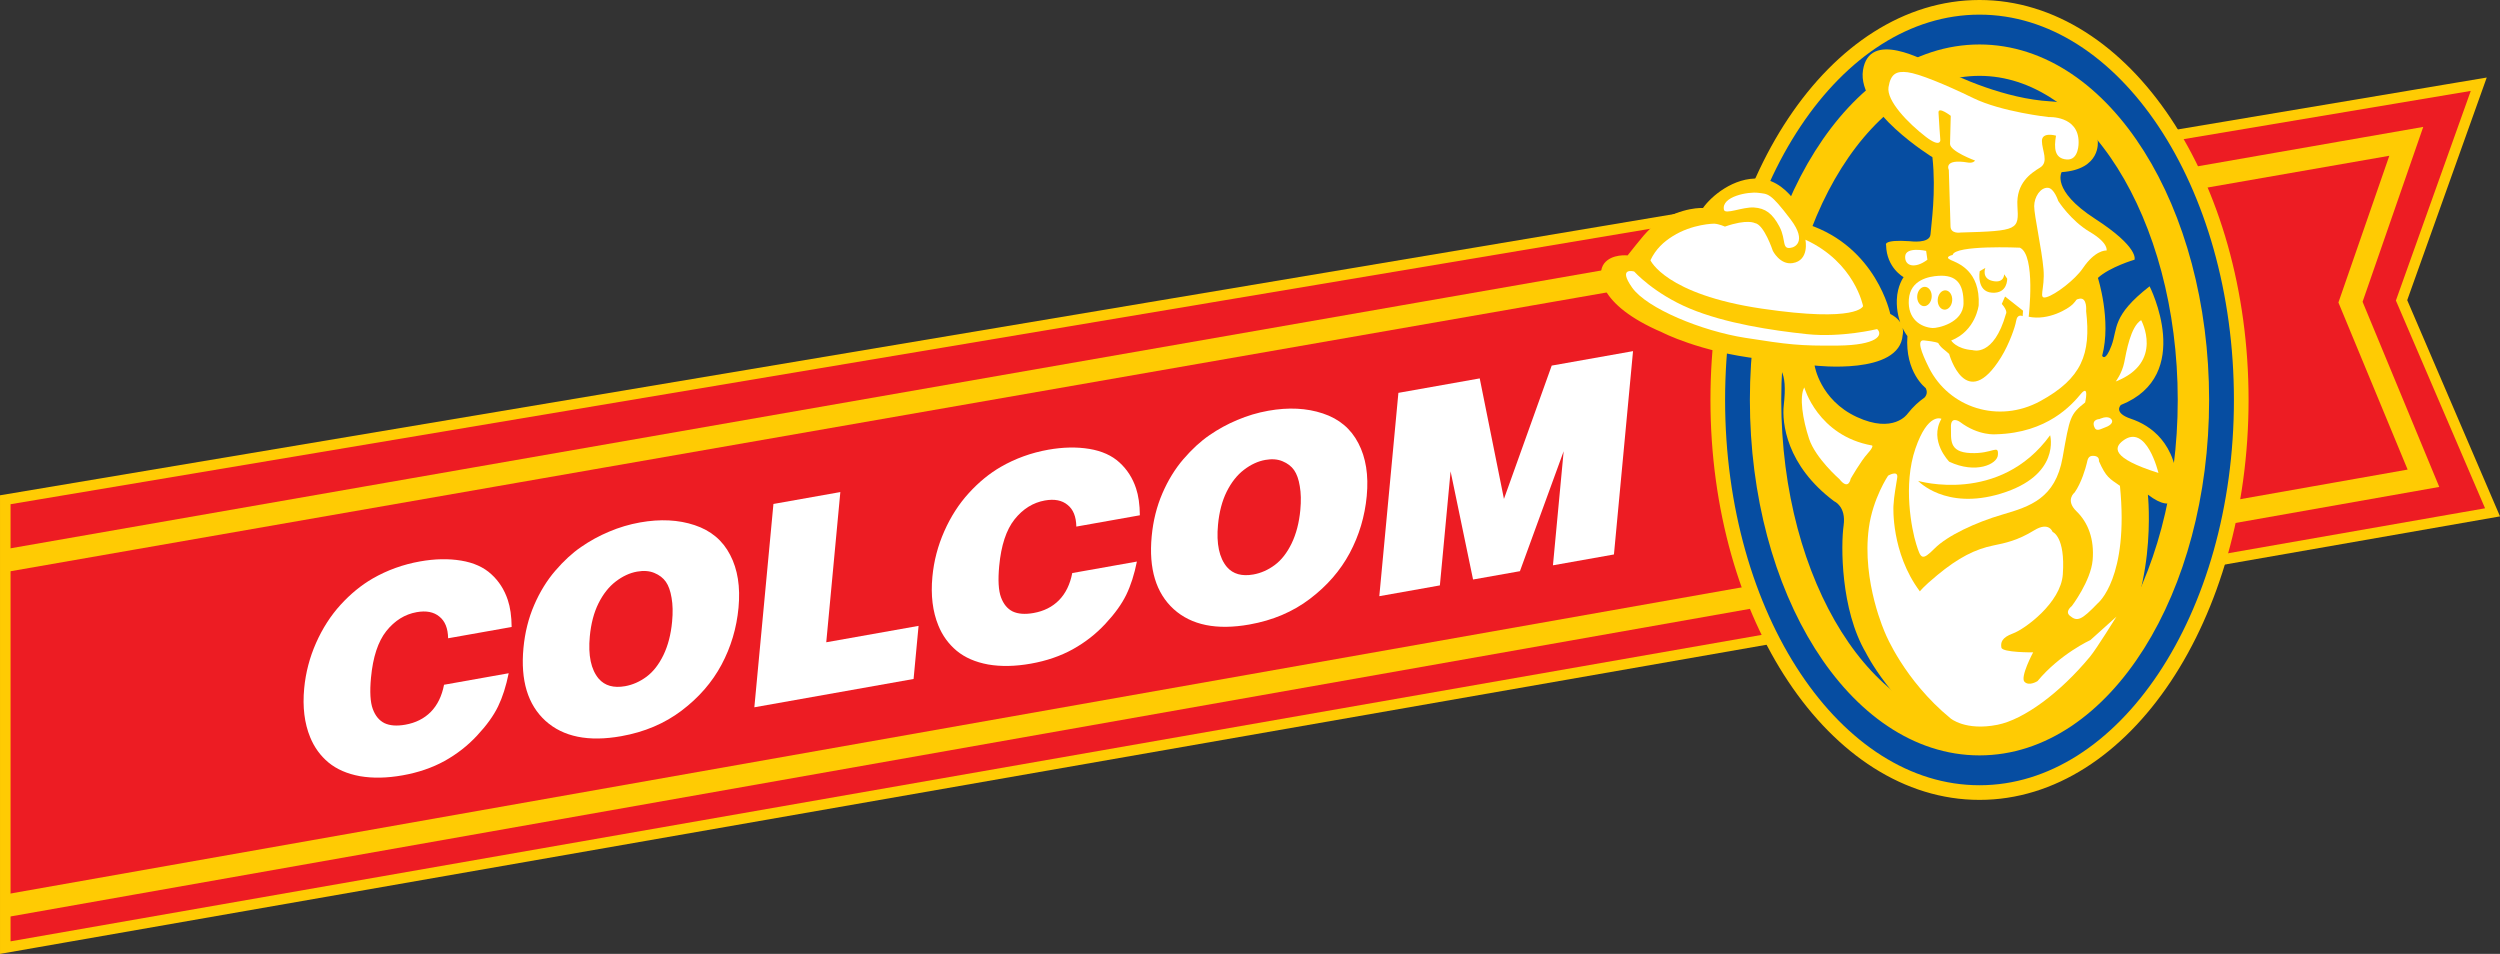 <?xml version="1.0" encoding="UTF-8"?>
<svg xmlns="http://www.w3.org/2000/svg" xmlns:xlink="http://www.w3.org/1999/xlink" width="526.92pt" height="201.05pt" viewBox="0 0 526.92 201.05" version="1.1">
<rect x="0" y="0" width="526.92" height="201.05" fill="#333333" stroke="none"/>
<defs>
<clipPath id="clip1">
  <path d="M 0 5 L 526.922 5 L 526.922 201.051 L 0 201.051 Z M 0 5 "/>
</clipPath>
<clipPath id="clip2">
  <path d="M 0 2 L 526.922 2 L 526.922 201.051 L 0 201.051 Z M 0 2 "/>
</clipPath>
</defs>
<g id="surface1">
<path style=" stroke:none;fill-rule:nonzero;fill:rgb(92.899%,10.999%,13.699%);fill-opacity:1;" d="M 1.113 199.727 L 525.348 107.984 L 506.172 63.305 L 522.441 17.75 L 1.113 105.332 "/>
<g clip-path="url(#clip1)" clip-rule="nonzero">
<path style="fill:none;stroke-width:22.23;stroke-linecap:butt;stroke-linejoin:miter;stroke:rgb(100%,79.599%,1.199%);stroke-opacity:1;stroke-miterlimit:4;" d="M 11.133 13.234 L 5253.477 930.656 L 5061.719 1377.453 L 5224.414 1833 L 11.133 957.18 Z M 11.133 13.234 " transform="matrix(0.1,0,0,-0.1,0,201.05)"/>
</g>
<g clip-path="url(#clip2)" clip-rule="nonzero">
<path style="fill:none;stroke-width:47.63;stroke-linecap:butt;stroke-linejoin:miter;stroke:rgb(100%,79.599%,1.199%);stroke-opacity:1;stroke-miterlimit:4;" d="M 14.648 829.367 L 5071.68 1712.609 L 4954.102 1373.664 L 5107.852 1002.492 L 14.648 101.75 " transform="matrix(0.1,0,0,-0.1,0,201.05)"/>
</g>
<path style=" stroke:none;fill-rule:evenodd;fill:rgb(100%,100%,100%);fill-opacity:1;" d="M 107.84 132.148 L 94.449 134.527 C 94.414 132.422 93.797 130.898 92.598 129.949 C 91.422 128.977 89.828 128.668 87.828 129.023 C 85.328 129.469 83.195 130.797 81.426 133.008 C 79.676 135.219 78.602 138.488 78.195 142.82 C 77.914 145.793 78.039 147.996 78.57 149.43 C 79.098 150.867 79.918 151.863 81.039 152.418 C 82.176 152.953 83.637 153.059 85.426 152.742 C 87.605 152.355 89.398 151.457 90.797 150.047 C 92.199 148.617 93.129 146.707 93.59 144.324 L 107.215 141.898 C 106.668 144.609 105.922 146.941 104.98 148.891 C 104.035 150.84 102.566 152.883 100.57 155.016 C 98.598 157.148 96.301 158.941 93.691 160.395 C 91.098 161.82 88.156 162.828 84.863 163.414 C 81.57 164 78.57 164.059 75.863 163.594 C 73.18 163.102 70.969 162.141 69.23 160.707 C 67.512 159.27 66.227 157.492 65.371 155.379 C 64.164 152.438 63.746 149.008 64.113 145.09 C 64.426 141.762 65.262 138.566 66.621 135.496 C 67.984 132.426 69.707 129.75 71.793 127.461 C 73.883 125.172 76.133 123.332 78.547 121.934 C 81.617 120.168 84.949 118.965 88.539 118.328 C 91.652 117.773 94.535 117.719 97.188 118.156 C 99.836 118.594 101.961 119.551 103.559 121.031 C 105.156 122.488 106.312 124.297 107.027 126.453 C 107.547 127.988 107.816 129.887 107.84 132.148 "/>
<path style=" stroke:none;fill-rule:evenodd;fill:rgb(100%,100%,100%);fill-opacity:1;" d="M 131.754 144.625 C 133.359 144.336 134.863 143.672 136.27 142.629 C 137.672 141.586 138.859 140.07 139.828 138.078 C 140.797 136.066 141.406 133.723 141.656 131.043 C 141.84 129.113 141.801 127.434 141.547 126.008 C 141.309 124.559 140.91 123.434 140.34 122.621 C 139.773 121.812 138.965 121.191 137.914 120.758 C 136.879 120.324 135.672 120.23 134.281 120.477 C 132.734 120.75 131.234 121.445 129.785 122.555 C 128.336 123.664 127.117 125.207 126.133 127.18 C 125.168 129.133 124.562 131.449 124.312 134.125 C 123.934 138.145 124.562 141.121 126.195 143.055 C 127.48 144.531 129.332 145.055 131.754 144.625 M 130.938 155.164 C 124.035 156.391 118.715 155.316 114.973 151.934 C 111.234 148.531 109.688 143.418 110.328 136.582 C 110.637 133.316 111.387 130.297 112.586 127.527 C 113.781 124.758 115.266 122.348 117.039 120.289 C 118.832 118.207 120.645 116.539 122.48 115.285 C 124.316 114.012 126.281 112.934 128.371 112.059 C 130.484 111.16 132.66 110.512 134.902 110.113 C 139.168 109.355 143.004 109.547 146.406 110.684 C 149.832 111.816 152.324 113.906 153.895 116.961 C 155.48 119.988 156.07 123.699 155.656 128.09 C 155.254 132.383 154.059 136.387 152.07 140.109 C 150.086 143.812 147.285 147.031 143.676 149.766 C 140.082 152.492 135.836 154.293 130.938 155.164 "/>
<path style=" stroke:none;fill-rule:evenodd;fill:rgb(100%,100%,100%);fill-opacity:1;" d="M 158.992 149.074 L 163.016 106.219 L 177.117 103.711 L 174.148 135.371 L 193.605 131.914 L 192.555 143.105 "/>
<path style=" stroke:none;fill-rule:evenodd;fill:rgb(100%,100%,100%);fill-opacity:1;" d="M 240.246 108.605 L 226.855 110.988 C 226.82 108.883 226.203 107.359 225.004 106.41 C 223.828 105.438 222.238 105.129 220.234 105.484 C 217.734 105.93 215.602 107.258 213.836 109.469 C 212.086 111.676 211.008 114.949 210.602 119.277 C 210.324 122.254 210.445 124.457 210.977 125.891 C 211.504 127.328 212.328 128.324 213.445 128.879 C 214.586 129.414 216.047 129.52 217.832 129.203 C 220.016 128.816 221.805 127.918 223.203 126.504 C 224.605 125.074 225.539 123.168 225.996 120.781 L 239.621 118.359 C 239.078 121.07 238.332 123.402 237.387 125.348 C 236.445 127.297 234.973 129.34 232.98 131.477 C 231.004 133.609 228.711 135.402 226.098 136.852 C 223.504 138.281 220.562 139.289 217.27 139.875 C 213.977 140.461 210.977 140.52 208.27 140.051 C 205.586 139.559 203.375 138.598 201.637 137.164 C 199.922 135.727 198.633 133.953 197.777 131.84 C 196.57 128.898 196.152 125.469 196.52 121.551 C 196.832 118.223 197.668 115.023 199.031 111.957 C 200.391 108.887 202.113 106.211 204.203 103.922 C 206.289 101.633 208.539 99.789 210.953 98.395 C 214.023 96.629 217.355 95.426 220.945 94.785 C 224.062 94.234 226.941 94.176 229.594 94.613 C 232.246 95.055 234.367 96.012 235.965 97.488 C 237.562 98.949 238.723 100.758 239.438 102.914 C 239.953 104.449 240.227 106.344 240.246 108.605 "/>
<path style=" stroke:none;fill-rule:evenodd;fill:rgb(100%,100%,100%);fill-opacity:1;" d="M 264.16 121.082 C 265.766 120.797 267.27 120.133 268.676 119.09 C 270.082 118.047 271.266 116.527 272.234 114.535 C 273.203 112.523 273.812 110.18 274.066 107.504 C 274.246 105.574 274.207 103.895 273.953 102.469 C 273.719 101.02 273.316 99.891 272.75 99.082 C 272.184 98.273 271.371 97.652 270.32 97.219 C 269.289 96.781 268.078 96.688 266.691 96.934 C 265.145 97.211 263.645 97.902 262.195 99.012 C 260.742 100.121 259.527 101.664 258.539 103.641 C 257.578 105.594 256.969 107.906 256.719 110.586 C 256.34 114.602 256.969 117.578 258.602 119.516 C 259.887 120.992 261.738 121.512 264.16 121.082 M 263.344 131.625 C 256.441 132.852 251.121 131.773 247.383 128.395 C 243.645 124.992 242.098 119.875 242.738 113.043 C 243.043 109.773 243.797 106.758 244.992 103.988 C 246.188 101.219 247.672 98.805 249.445 96.746 C 251.238 94.668 253.055 93 254.891 91.742 C 256.727 90.469 258.688 89.395 260.781 88.52 C 262.891 87.621 265.07 86.973 267.312 86.574 C 271.574 85.812 275.41 86.004 278.816 87.141 C 282.238 88.273 284.734 90.367 286.301 93.418 C 287.891 96.449 288.477 100.156 288.066 104.547 C 287.66 108.84 286.465 112.848 284.477 116.57 C 282.492 120.273 279.691 123.488 276.082 126.223 C 272.492 128.953 268.246 130.754 263.344 131.625 "/>
<path style=" stroke:none;fill-rule:evenodd;fill:rgb(100%,100%,100%);fill-opacity:1;" d="M 290.715 125.656 L 294.738 82.801 L 311.879 79.754 L 316.984 105.156 L 327.051 77.055 L 344.191 74.008 L 340.168 116.863 L 327.312 119.148 L 329.57 95.105 L 320.352 120.387 L 310.473 122.141 L 305.738 99.344 L 303.48 123.383 "/>
<path style=" stroke:none;fill-rule:evenodd;fill:rgb(2.399%,30.199%,63.1%);fill-opacity:1;" d="M 362.051 84.293 C 362.051 38.59 386.75 1.543 417.215 1.543 C 447.684 1.543 472.383 38.59 472.383 84.293 C 472.383 129.996 447.684 167.047 417.215 167.047 C 386.75 167.047 362.051 129.996 362.051 84.293 "/>
<path style="fill:none;stroke-width:30.87;stroke-linecap:butt;stroke-linejoin:miter;stroke:rgb(100%,79.599%,1.199%);stroke-opacity:1;stroke-miterlimit:4;" d="M 3620.508 1167.57 C 3620.508 1624.602 3867.5 1995.07 4172.148 1995.07 C 4476.836 1995.07 4723.828 1624.602 4723.828 1167.57 C 4723.828 710.539 4476.836 340.031 4172.148 340.031 C 3867.5 340.031 3620.508 710.539 3620.508 1167.57 Z M 3620.508 1167.57 " transform="matrix(0.1,0,0,-0.1,0,201.05)"/>
<path style="fill:none;stroke-width:66.13;stroke-linecap:butt;stroke-linejoin:miter;stroke:rgb(100%,79.599%,1.199%);stroke-opacity:1;stroke-miterlimit:4;" d="M 3721.25 1167.57 C 3721.25 1563.078 3923.086 1883.703 4172.148 1883.703 C 4421.172 1883.703 4623.047 1563.078 4623.047 1167.57 C 4623.047 772.062 4421.172 451.438 4172.148 451.438 C 3923.086 451.438 3721.25 772.062 3721.25 1167.57 Z M 3721.25 1167.57 " transform="matrix(0.1,0,0,-0.1,0,201.05)"/>
<path style=" stroke:none;fill-rule:nonzero;fill:rgb(100%,100%,100%);fill-opacity:1;" d="M 448.273 102.207 C 446.062 100.68 445.367 100.438 443.844 97.004 C 443.844 97.004 444.055 96.012 442.801 95.898 C 441.547 95.789 441.469 96.668 441.27 97.535 C 441.066 98.402 440.16 101.613 438.711 103.633 C 438.711 103.633 436.676 105.223 439.129 107.586 C 441.574 109.949 442.906 113.477 442.523 117.867 C 442.137 122.258 438.129 127.551 438.129 127.551 C 438.129 127.551 436.625 128.672 437.707 129.578 C 439.277 130.895 440.148 130.551 443.629 126.938 C 443.629 126.938 450.219 121.637 448.273 102.207 "/>
<path style=" stroke:none;fill-rule:nonzero;fill:rgb(100%,79.599%,1.199%);fill-opacity:1;" d="M 447.02 85.352 C 447.02 85.352 445.297 86.984 449.152 88.273 C 453.004 89.566 458.902 93.211 459.062 103.445 C 459.062 103.445 458.801 108.906 452.703 104.25 C 452.703 104.25 455.051 126.094 443.977 139.559 C 426.41 160.922 410.742 156.676 410.742 156.676 C 398.59 148.402 393.277 137.594 393.277 137.594 C 387.898 128.465 388 114.812 388.574 110.766 C 389.148 106.715 386.594 105.66 386.594 105.66 C 376.461 98.086 375.562 89.043 375.961 85.418 C 376.359 81.797 376.219 79.527 375.387 78.004 C 374.402 76.215 370.949 75.648 370.949 75.648 C 358.199 74.172 350.309 70.043 350.309 70.043 C 336.625 64.191 336.5 57.609 338.105 55.531 C 339.711 53.453 343.047 53.832 343.047 53.832 C 345.527 50.766 347.254 48.297 349.43 46.898 C 354.656 43.539 358.934 43.844 358.934 43.844 C 360.559 41.477 365.383 37.266 370.906 37.652 C 377.734 38.133 381.039 47.289 381.039 47.289 C 395.527 52.102 398.41 66.176 398.41 66.176 C 401.797 67.875 401.023 70.594 401.023 70.594 C 400.422 79.172 382.461 77.035 382.461 77.035 C 382.461 77.035 383.562 84.27 391.344 87.883 C 399.125 91.492 402.023 87.238 402.023 87.238 C 403.273 85.641 404.543 84.551 405.594 83.82 C 405.594 83.82 406.523 83.004 405.875 81.789 C 405.875 81.789 401.473 78.48 402.023 70.832 C 402.023 70.832 399.633 67.965 399.789 63.207 C 399.887 60.188 401.219 58.414 401.219 58.414 C 401.219 58.414 397.629 56.48 397.527 51.656 C 397.527 51.656 396.738 50.434 402.551 50.84 C 402.551 50.84 406.746 51.426 406.887 49.391 C 407.031 47.355 408.094 40.492 407.293 33.133 C 407.293 33.133 391.332 23.328 392.656 14.805 C 393.984 6.277 405.234 12.469 408.902 14.332 C 412.57 16.195 422.613 20.84 432.215 21.367 C 441.82 21.895 442.141 29.801 442.141 29.801 C 442.141 29.801 442.898 35.695 434.531 36.281 C 434.531 36.281 432.223 40.062 441.586 46.121 C 450.945 52.18 449.891 54.734 449.891 54.734 C 449.891 54.734 444.672 56.27 442.172 58.574 C 442.172 58.574 445.051 67.539 443.07 74.996 C 443.07 74.996 443.707 76.395 445.039 72.828 C 446.379 69.262 445.039 66.586 453.066 60.344 C 453.066 60.344 462.625 79.109 447.02 85.352 "/>
<path style=" stroke:none;fill-rule:nonzero;fill:rgb(100%,100%,100%);fill-opacity:1;" d="M 421.016 152.758 C 426.574 151.648 434.223 146.023 440.539 138.371 C 441.887 136.738 446.078 129.969 446.078 129.969 L 440.598 134.898 C 440.598 134.898 434.184 137.836 429.445 143.551 C 429.445 143.551 427.688 144.695 426.703 143.707 C 425.723 142.719 428.52 137.496 428.52 137.496 C 428.52 137.496 422.02 137.562 421.832 136.496 C 421.645 135.434 421.871 134.379 424.301 133.496 C 426.727 132.617 434.359 127.07 434.777 121.055 C 435.336 113.074 432.621 112.109 432.621 112.109 C 432.621 112.109 431.871 109.84 428.715 111.789 C 425.25 113.922 422.625 114.461 420.184 114.957 C 416.316 115.738 412.777 117.527 408.312 121.223 C 405.172 123.82 404.652 124.648 404.652 124.648 C 398.523 116.465 399.078 106.645 399.078 106.645 C 399.199 104.406 399.613 102.453 399.875 100.672 C 400.125 98.98 397.949 100.254 397.949 100.254 C 397.949 100.254 394.73 105.039 393.891 111.277 C 392.355 122.652 397.391 133.57 397.391 133.57 C 397.391 133.57 401.32 143.352 411.086 151.391 C 411.086 151.391 414.23 154.113 421.016 152.758 "/>
<path style=" stroke:none;fill-rule:nonzero;fill:rgb(100%,100%,100%);fill-opacity:1;" d="M 411.105 47.676 L 410.75 35.82 C 410.75 35.82 409.477 33.363 414.805 34.262 C 414.805 34.262 415.84 34.465 416.281 33.84 C 416.281 33.84 410.961 31.891 411.004 30.316 C 411.07 27.941 411.156 24.41 411.156 24.41 C 411.156 24.41 408.535 22.387 408.574 23.703 C 408.617 25.023 408.961 29.516 408.961 29.516 C 408.961 29.516 409.035 31.23 405.914 28.844 C 402.184 25.984 397.578 21.227 398.039 18.367 C 398.504 15.508 399.727 14.938 402.07 15.23 C 404.414 15.527 409.914 17.754 415.887 20.668 C 421.859 23.582 431.773 24.672 431.773 24.672 C 431.773 24.672 438.109 24.324 438.105 29.977 C 438.105 29.977 438.234 33.797 435.617 33.613 C 433 33.434 432.895 31.191 433.34 28.594 C 433.34 28.594 430.379 27.727 430.371 29.699 C 430.363 31.672 431.898 34.145 429.977 35.324 C 428.055 36.504 424.91 38.551 425.207 43.402 C 425.512 48.418 425.492 48.68 413.246 49.008 C 413.246 49.008 411.117 49.383 411.105 47.676 "/>
<path style=" stroke:none;fill-rule:nonzero;fill:rgb(100%,100%,100%);fill-opacity:1;" d="M 431.645 39.582 C 430.074 39.473 428.75 41.48 428.742 43.453 C 428.738 45.426 430.344 52.504 430.703 56.734 C 431.066 60.969 429.469 63.156 431.344 62.629 C 433.223 62.102 437.348 58.965 439.004 56.527 C 441.547 52.781 443.73 52.781 443.996 52.801 C 443.996 52.801 444.496 51.262 440.457 48.875 C 436.418 46.488 433.816 42.363 433.816 42.363 C 433.816 42.363 432.949 39.672 431.645 39.582 "/>
<path style=" stroke:none;fill-rule:nonzero;fill:rgb(100%,100%,100%);fill-opacity:1;" d="M 406.234 54.738 L 405.969 52.879 C 405.969 52.879 401.699 51.922 401.551 54.016 C 401.406 56.109 403.641 56.711 406.234 54.738 "/>
<path style=" stroke:none;fill-rule:nonzero;fill:rgb(100%,100%,100%);fill-opacity:1;" d="M 421.754 75.309 C 423.531 72.434 424.75 68.812 424.918 67.719 C 425.188 65.984 426.309 66.645 426.309 66.645 L 426.391 65.484 L 422.605 62.496 L 421.914 64.055 C 423.266 65.609 422.789 66.16 422.789 66.16 C 420.203 75.32 415.801 73.801 415.801 73.801 C 412.312 73.559 411.246 71.77 411.246 71.77 C 416.43 69.723 417.043 64.348 417.043 64.348 C 417.41 57.012 412.586 55.438 411.184 54.812 C 409.625 54.121 411.551 53.742 411.551 53.742 C 411.996 51.586 425.727 52.203 425.727 52.203 C 429.121 53.754 427.582 66.758 427.582 66.758 C 431.754 67.633 435.938 65.07 436.879 64.113 C 437.824 63.156 437.406 63.137 438.258 62.965 C 439.977 62.609 439.688 65.562 439.688 65.562 C 440.742 74.652 438.781 79.766 430.02 84.547 C 421.199 89.359 410.77 85.934 406.539 77.461 C 404.871 74.109 403.988 71.59 405.496 71.742 C 408.109 72.016 408.516 72.301 408.516 72.301 C 409.059 73.328 409.918 73.742 410.816 74.594 C 410.816 74.594 414.344 87.277 421.754 75.309 "/>
<path style=" stroke:none;fill-rule:nonzero;fill:rgb(100%,79.599%,1.199%);fill-opacity:1;" d="M 418.441 56.469 L 417.258 57.16 C 417.258 57.16 416.5 61.457 419.84 61.691 C 423.184 61.926 423.051 58.734 423.051 58.734 L 422.41 57.805 C 422.41 57.805 422.449 59.75 420.012 59.227 C 417.574 58.703 418.441 56.469 418.441 56.469 "/>
<path style=" stroke:none;fill-rule:nonzero;fill:rgb(100%,100%,100%);fill-opacity:1;" d="M 421.094 95.895 C 420.957 97.855 416.441 99.945 410.84 97.316 C 410.84 97.316 406.5 92.945 409.195 88.27 C 409.195 88.27 406.348 86.844 403.707 94.547 C 401.062 102.25 402.91 111.578 403.875 114.668 C 404.844 117.762 405.066 118.301 407.754 115.598 C 410.441 112.895 416.422 110.094 422.055 108.449 C 427.91 106.742 433.207 105.023 434.727 96.453 C 436.246 87.887 436.281 87.363 439.48 84.824 C 439.48 84.824 440.418 80.816 438.555 83.051 C 436.688 85.289 431.539 91.238 420.742 91.531 C 420.742 91.531 417.062 91.945 413.066 88.906 C 413.066 88.906 411.109 87.531 411.195 90.035 C 411.285 92.539 410.621 95.293 415.34 95.492 C 420.055 95.691 421.258 93.539 421.094 95.895 "/>
<path style=" stroke:none;fill-rule:nonzero;fill:rgb(100%,79.599%,1.199%);fill-opacity:1;" d="M 404.277 101.355 C 404.277 101.355 421.434 106.41 432.102 91.734 C 432.102 91.734 434.426 100.199 421.664 104.055 C 410.012 107.578 404.277 101.355 404.277 101.355 "/>
<path style=" stroke:none;fill-rule:nonzero;fill:rgb(100%,100%,100%);fill-opacity:1;" d="M 441.359 89.855 C 441.781 91.172 442.781 90.391 443.832 90.027 C 444.879 89.66 445.664 88.84 444.836 88.199 C 444.004 87.555 442.488 88.328 442.488 88.328 C 442.488 88.328 440.879 88.359 441.359 89.855 "/>
<path style=" stroke:none;fill-rule:nonzero;fill:rgb(100%,100%,100%);fill-opacity:1;" d="M 447.418 92.914 C 445.648 94.277 444.773 96.477 454.93 99.684 C 454.93 99.684 452.418 89.059 447.418 92.914 "/>
<path style=" stroke:none;fill-rule:nonzero;fill:rgb(100%,100%,100%);fill-opacity:1;" d="M 380.285 81.652 C 380.285 81.652 383.121 91.848 394.57 93.895 C 394.57 93.895 395.035 94.043 393.625 95.602 C 392.211 97.156 390.059 100.91 390.059 100.91 C 390.059 100.91 389.641 103.484 387.688 100.98 C 387.688 100.98 382.668 96.609 381.301 92.492 C 379.934 88.371 379.203 83.59 380.285 81.652 "/>
<path style=" stroke:none;fill-rule:nonzero;fill:rgb(100%,100%,100%);fill-opacity:1;" d="M 344.434 57.23 C 344.434 57.23 340.875 56.172 343.984 60.594 C 347.094 65.02 358.719 69.773 367.824 71.199 C 376.922 72.625 379.27 72.922 387.426 72.836 C 395.578 72.746 396.996 70.637 395.641 69.355 C 395.641 69.355 388.148 71.199 380.844 70.426 C 373.535 69.652 363.648 68.172 356.117 65.016 C 348.578 61.859 344.434 57.23 344.434 57.23 "/>
<path style=" stroke:none;fill-rule:nonzero;fill:rgb(100%,100%,100%);fill-opacity:1;" d="M 352.543 49.785 C 350.648 50.98 348.996 52.453 347.859 54.852 C 347.859 54.852 351.02 62.051 371.316 65.047 C 391.609 68.043 392.676 64.523 392.676 64.523 C 392.676 64.523 390.965 55.328 380.523 50.52 C 380.523 50.52 381.441 54.902 377.812 55.457 C 375.156 55.863 373.656 52.867 373.656 52.867 C 373.656 52.867 371.809 47.281 369.859 47.016 C 369.859 47.016 368.277 46.113 363.562 47.758 C 363.562 47.758 362.352 47.211 361.305 47.141 C 361.305 47.141 356.723 47.16 352.543 49.785 "/>
<path style=" stroke:none;fill-rule:nonzero;fill:rgb(100%,100%,100%);fill-opacity:1;" d="M 363.352 44.211 C 363.582 45.301 367.34 43.57 369.695 43.734 C 372.047 43.898 373.555 44.926 375.062 47.789 C 376.57 50.656 375.363 52.871 377.848 52.125 C 377.848 52.125 381.133 51.172 377.406 46.246 C 373.066 40.516 372.652 40.918 370.566 40.641 C 368.484 40.363 362.758 41.41 363.352 44.211 "/>
<path style=" stroke:none;fill-rule:nonzero;fill:rgb(100%,100%,100%);fill-opacity:1;" d="M 408.582 58.133 C 406.605 58.258 402.609 58.945 402.32 63.117 C 402.027 67.285 404.867 68.965 407.32 69.137 C 408.301 69.203 413.801 68.109 413.848 63.926 C 413.891 59.738 412.297 57.898 408.582 58.133 "/>
<path style=" stroke:none;fill-rule:nonzero;fill:rgb(100%,79.599%,1.199%);fill-opacity:1;" d="M 405.469 64.527 C 406.312 64.586 407.059 63.723 407.137 62.598 C 407.215 61.477 406.598 60.516 405.754 60.457 C 404.91 60.398 404.164 61.262 404.086 62.387 C 404.008 63.508 404.625 64.469 405.469 64.527 "/>
<path style=" stroke:none;fill-rule:nonzero;fill:rgb(100%,79.599%,1.199%);fill-opacity:1;" d="M 409.793 65.266 C 410.637 65.324 411.383 64.461 411.461 63.34 C 411.543 62.215 410.922 61.254 410.078 61.195 C 409.234 61.137 408.488 62 408.41 63.125 C 408.332 64.246 408.949 65.207 409.793 65.266 "/>
<path style=" stroke:none;fill-rule:nonzero;fill:rgb(100%,100%,100%);fill-opacity:1;" d="M 446.816 102.391 C 444.605 100.859 443.906 100.617 442.383 97.184 C 442.383 97.184 442.598 96.188 441.34 96.078 C 440.09 95.969 440.012 96.848 439.809 97.715 C 439.605 98.582 438.699 101.793 437.254 103.812 C 437.254 103.812 435.215 105.406 437.664 107.77 C 440.113 110.133 441.445 113.664 441.062 118.055 C 440.68 122.445 436.668 127.742 436.668 127.742 C 436.668 127.742 435.16 128.863 436.246 129.77 C 437.816 131.09 438.688 130.742 442.164 127.129 C 442.164 127.129 448.762 121.824 446.816 102.391 "/>
<path style=" stroke:none;fill-rule:nonzero;fill:rgb(100%,100%,100%);fill-opacity:1;" d="M 445.934 80.406 C 445.934 80.406 447.273 78.625 447.719 76.395 C 448.164 74.164 449.055 68.816 451.285 67.477 C 451.285 67.477 456.188 76.395 445.934 80.406 "/>
</g>
</svg>
